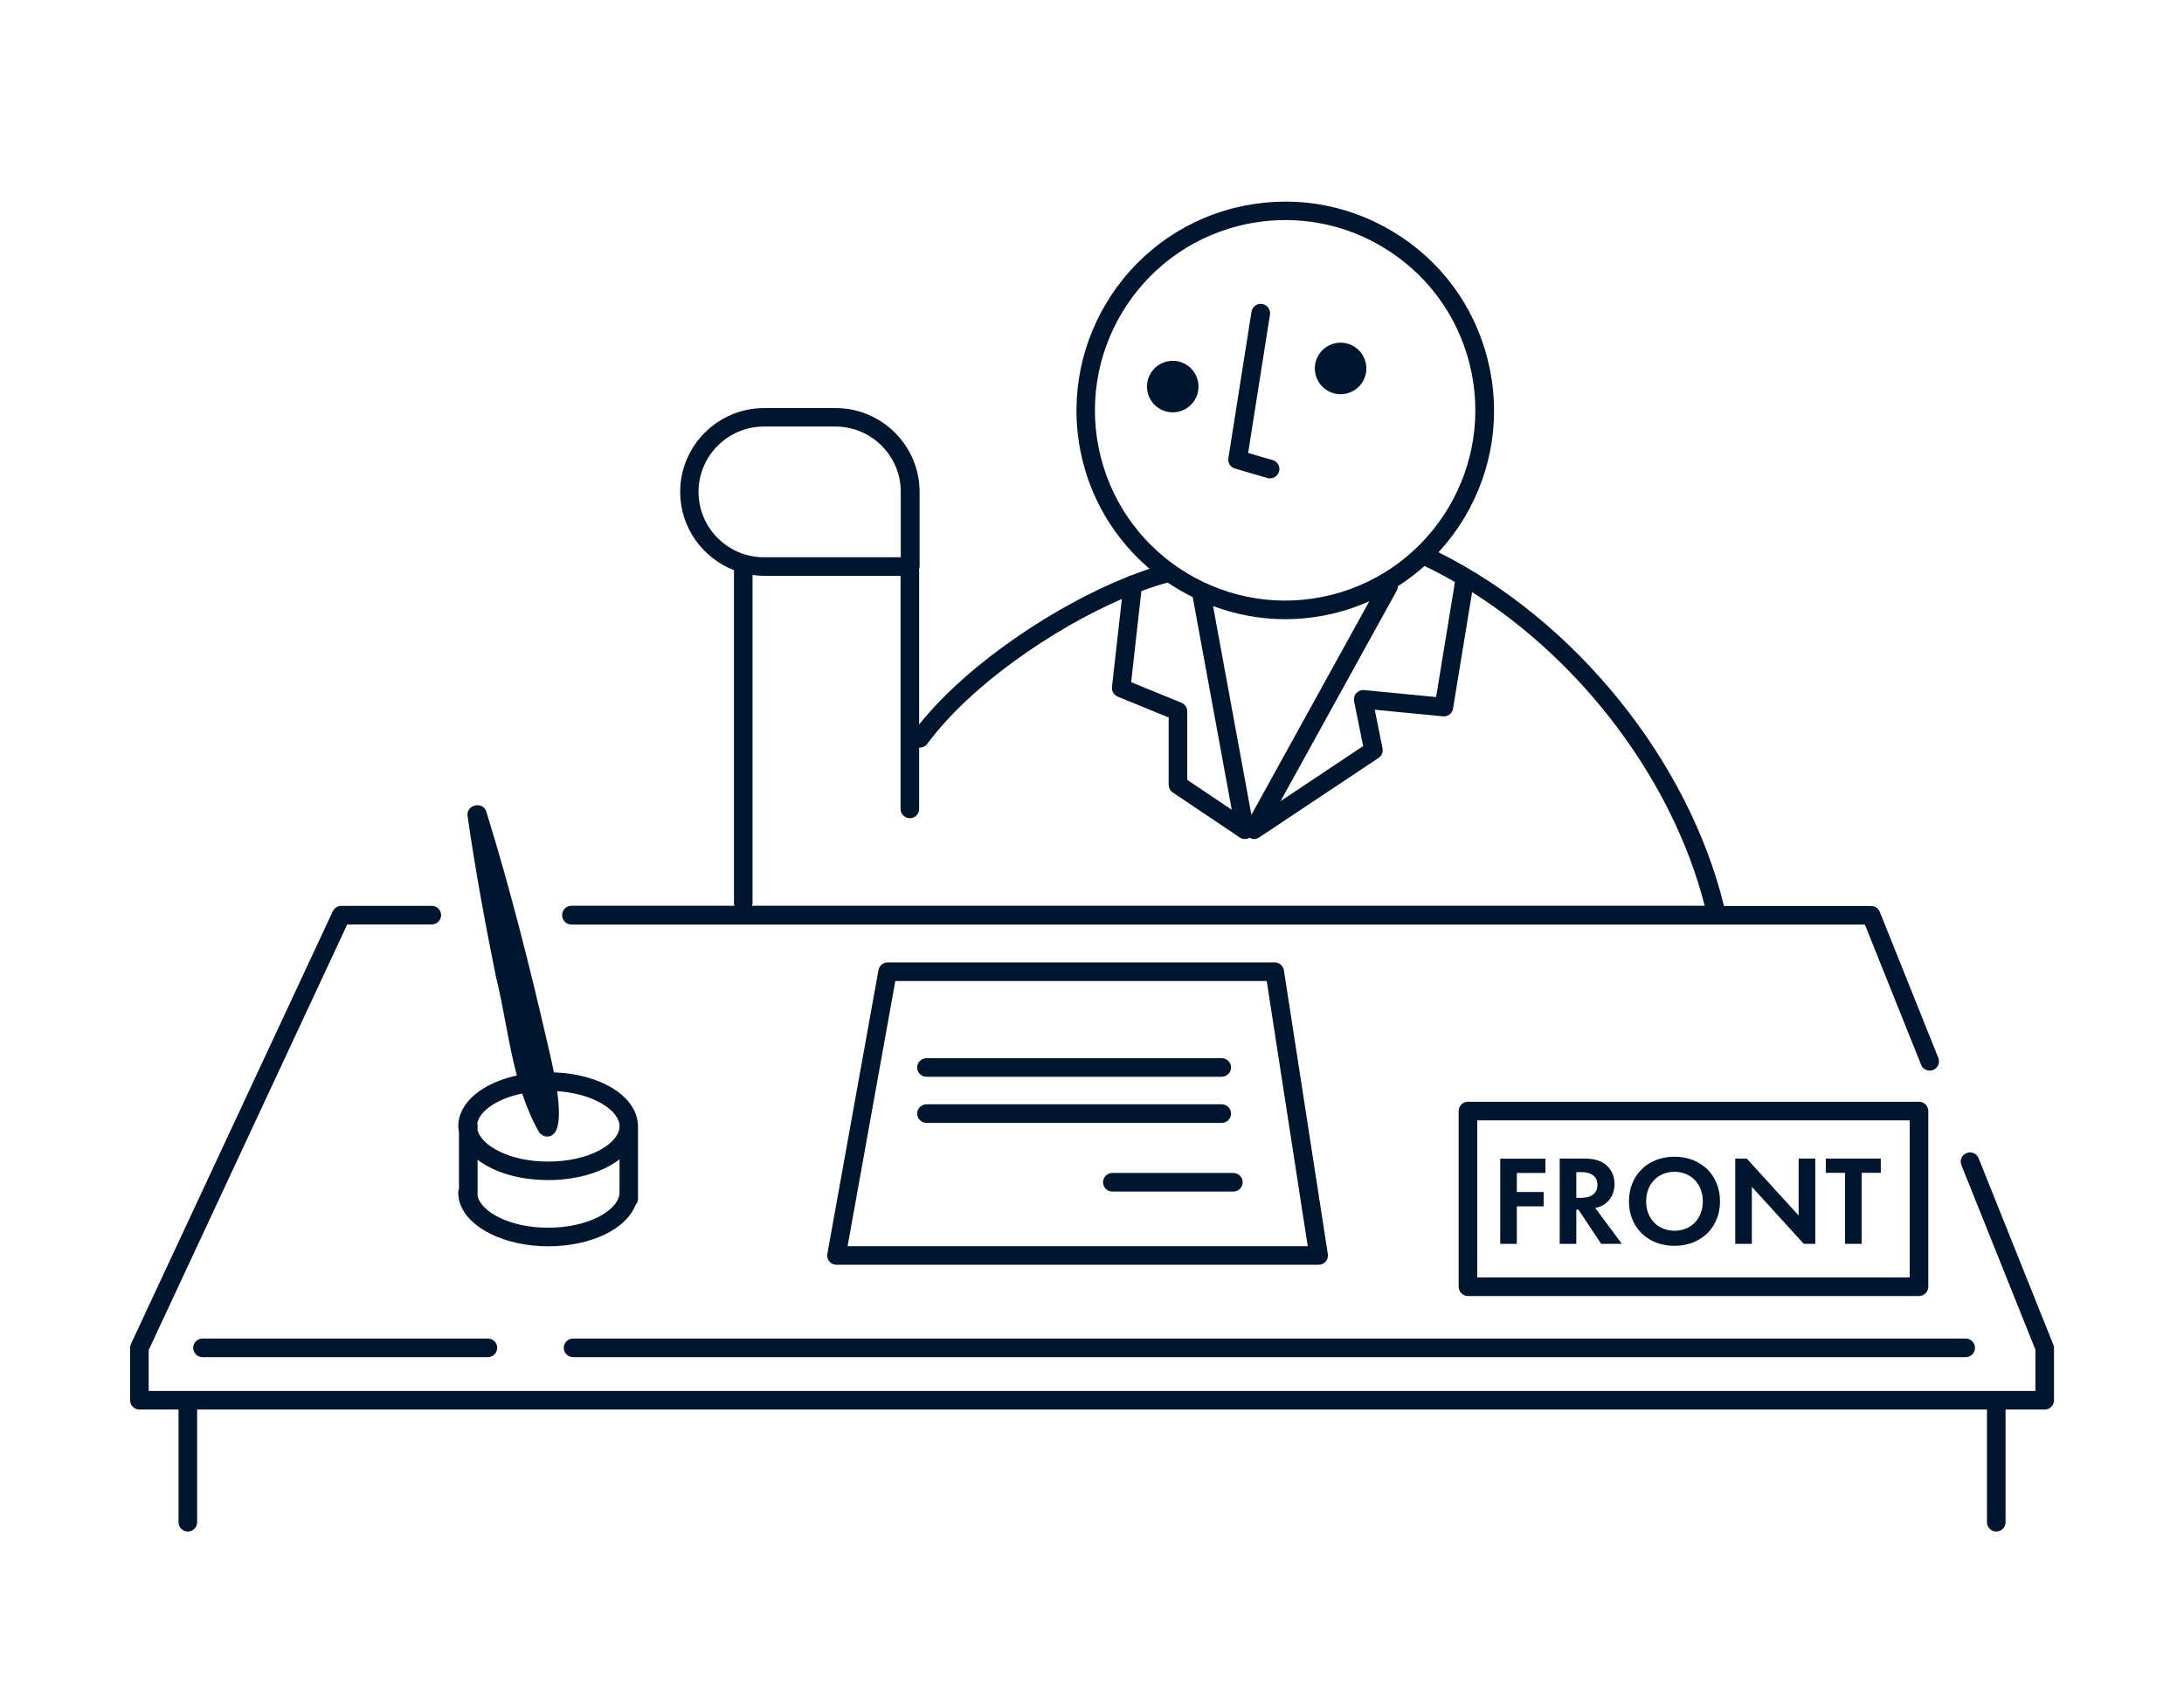 <?xml version="1.0" encoding="UTF-8"?>
<svg id="ol" xmlns="http://www.w3.org/2000/svg" viewBox="0 0 188 146">
  <defs>
    <style>
      .cls-1 {
        fill: none;
      }

      .cls-2 {
        fill: #00162f;
      }
    </style>
  </defs>
  <rect class="cls-1" width="188" height="146"/>
  <path class="cls-2" d="M110.09,40.6c-.1.35-.42.57-.77.57-.07,0-.15,0-.23-.03l-2.79-.82c-.39-.11-.63-.5-.56-.89l1.99-12.6c.07-.44.49-.74.92-.67.44.07.73.48.67.92l-1.88,11.9,2.12.62c.42.12.67.57.54.99ZM115.94,33.86c1.19-.3,1.91-1.5,1.61-2.69-.3-1.19-1.5-1.91-2.69-1.61-1.19.3-1.91,1.5-1.61,2.69.3,1.19,1.5,1.91,2.69,1.61ZM100.41,31.12c-1.19.3-1.91,1.5-1.61,2.69s1.5,1.91,2.69,1.61c1.19-.3,1.91-1.5,1.61-2.69-.3-1.19-1.5-1.91-2.69-1.61ZM72,108.85c-.24,0-.46-.1-.61-.29-.15-.18-.22-.42-.17-.65l4.4-24.42c.07-.38.4-.66.79-.66h33.32c.39,0,.73.29.79.68l3.78,24.42c.04.23-.03.47-.18.64-.15.18-.37.28-.61.28h-41.5ZM72.96,107.25h39.61l-3.53-22.82h-31.97l-4.11,22.82ZM48.39,78.75c0-.44.36-.8.8-.8h14.03c-.02-.07-.04-.13-.04-.2v-28.68c-2.7-1.05-4.63-3.67-4.63-6.73,0-3.98,3.24-7.22,7.23-7.22h6.15c3.98,0,7.23,3.24,7.23,7.22v6.43c0,.07-.02.13-.04.19v13.39c4.27-5.33,11.87-10.3,17.97-12.72.09-.06.18-.1.29-.11.54-.21,1.06-.4,1.57-.57-2.73-2.33-4.8-5.49-5.74-9.23-2.42-9.61,3.42-19.4,13.03-21.82,4.65-1.17,9.49-.46,13.61,2s7.04,6.38,8.21,11.04c1.17,4.65.46,9.49-2,13.61-.65,1.08-1.4,2.07-2.23,2.98,11.78,5.87,21.51,17.91,24.57,30.44h12.67c.33,0,.62.2.74.5l5.04,12.57c.17.41-.03.88-.44,1.04-.1.04-.2.06-.3.06-.32,0-.62-.19-.74-.5l-4.84-12.07H49.19c-.44,0-.8-.36-.8-.8ZM116.56,60.34c-.05-.25.02-.51.19-.69s.41-.29.67-.26l6.2.6,1.61-9.83s.02-.04.02-.06c-.86-.5-1.74-.97-2.62-1.39-.72.64-1.49,1.22-2.3,1.74,0,.12-.03.25-.09.37l-10.01,18.13,7.11-4.74-.78-3.86ZM117.89,51.74c-.92.4-1.87.75-2.87,1-1.47.37-2.94.55-4.39.55-2.15,0-4.24-.4-6.21-1.13l3.3,17.97,10.16-18.4ZM114.63,51.19c8.75-2.21,14.08-11.12,11.87-19.88-1.07-4.24-3.73-7.81-7.48-10.05-2.57-1.54-5.45-2.32-8.37-2.32-1.34,0-2.7.17-4.03.5-8.75,2.21-14.08,11.12-11.87,19.88,2.21,8.75,11.12,14.08,19.88,11.87ZM100.51,50.14c-.72.19-1.47.43-2.26.73l-.88,7.84,4.33,1.77c.3.12.5.42.5.74v5.9l3.83,2.57-3.36-18.3c-.74-.37-1.46-.79-2.15-1.25ZM65.77,47.96h11.77v-5.63c0-3.1-2.52-5.62-5.63-5.62h-6.15c-3.1,0-5.63,2.52-5.63,5.62s2.52,5.63,5.63,5.63ZM64.73,77.95h82.01c-2.72-10.66-10.41-20.91-20.02-26.99l-1.64,10.02c-.07.42-.45.72-.87.67l-5.87-.57.67,3.33c.06.32-.07.64-.34.82l-10.29,6.85c-.13.09-.29.13-.44.13-.13,0-.26-.05-.38-.11-.12.07-.26.11-.4.11-.16,0-.31-.04-.45-.14l-5.76-3.87c-.22-.15-.35-.4-.35-.66v-5.79l-4.39-1.8c-.33-.14-.53-.47-.49-.83l.85-7.57c-5.94,2.58-13.01,7.41-16.75,12.47-.16.21-.4.32-.64.32-.02,0-.04,0-.06,0v5.28c0,.44-.36.8-.8.8s-.8-.36-.8-.8v-20.06h-11.74c-.34,0-.67-.03-1-.08v28.26c0,.07-.02.13-.04.2ZM176.74,115.7l-6.42-16.02c-.16-.41-.63-.61-1.04-.44-.41.16-.61.63-.44,1.04l6.37,15.88v3.55H12.8v-3.52l17.09-36.63h7.28c.44,0,.8-.36.8-.8s-.36-.8-.8-.8h-7.79c-.31,0-.59.18-.73.46l-17.38,37.25c-.05.11-.07.22-.07.34v4.5c0,.44.36.8.8.8h3.37v9.7c0,.44.36.8.8.8s.8-.36.8-.8v-9.7h154.07v9.7c0,.44.36.8.8.8s.8-.36.8-.8v-9.7h3.37c.44,0,.8-.36.8-.8v-4.5c0-.1-.02-.2-.06-.3ZM48.53,116c0,.44.36.8.8.8h119.88c.44,0,.8-.36.8-.8s-.36-.8-.8-.8H49.33c-.44,0-.8.36-.8.8ZM17.43,115.2c-.44,0-.8.36-.8.8s.36.8.8.8h24.57c.44,0,.8-.36.8-.8s-.36-.8-.8-.8h-24.57ZM106.17,100.95h-10.42c-.44,0-.8.36-.8.8s.36.8.8.8h10.42c.44,0,.8-.36.8-.8s-.36-.8-.8-.8ZM105.97,95.84c0-.44-.36-.8-.8-.8h-25.42c-.44,0-.8.36-.8.8s.36.8.8.8h25.42c.44,0,.8-.36.8-.8ZM79.75,92.67h25.42c.44,0,.8-.36.8-.8s-.36-.8-.8-.8h-25.42c-.44,0-.8.36-.8.8s.36.8.8.8ZM39.51,102.35v-4.88c-.03-.18-.06-.36-.06-.55,0-2.03,2.07-3.71,5.04-4.36-.75-2.82-1.11-5.75-1.82-8.6-.92-4.55-1.76-9.12-2.42-13.72-.15-.99,1.33-1.33,1.62-.37,2.06,6.66,3.76,13.41,5.32,20.2.08.36.29,1.21.49,2.22,3.97.14,7.03,2,7.22,4.39,0,.03.02.06.02.1v6.4c0,.21-.09.4-.22.54-.8,2.05-3.81,3.54-7.52,3.54s-6.91-1.58-7.59-3.73c-.05-.11-.09-.22-.09-.35h0c-.03-.19-.06-.37-.06-.56,0-.1.02-.19.06-.27ZM53.33,102.62v-2.85c-1.4,1.09-3.61,1.79-6.14,1.79s-4.68-.68-6.08-1.75v3.16c.37,1.34,2.76,2.69,6.08,2.69,3.62,0,6.14-1.6,6.14-3.04ZM41.08,96.65s.03.08.03.13v.5c.37,1.34,2.76,2.69,6.08,2.69,3.62,0,6.14-1.6,6.14-3.04,0-1.33-2.17-2.81-5.37-3.02.28,2.01.28,3.99-.93,3.9-.28-.03-.51-.19-.65-.41-.6-1.07-1.06-2.17-1.43-3.29-2.18.45-3.65,1.51-3.87,2.55ZM126.36,111.54c-.44,0-.8-.36-.8-.8v-15.12c0-.44.36-.8.8-.8h38.83c.44,0,.8.36.8.8v15.12c0,.44-.36.8-.8.8h-38.83ZM127.16,109.94h37.23v-13.52h-37.23v13.52ZM129.14,107.05h1.43v-3.23h2.31v-1.23h-2.31v-1.64h2.46v-1.23h-3.89v7.34ZM137.32,103.96l2.29,3.09h-1.78l-1.96-2.95h-.18v2.95h-1.43v-7.34h2.12c1.01,0,1.53.26,1.87.55.56.47.73,1.1.73,1.65,0,.71-.29,1.34-.86,1.73-.19.13-.45.25-.8.32ZM137.51,101.98c0-1.09-1.12-1.1-1.39-1.1h-.43v2.21h.41c.28,0,1.41-.03,1.41-1.11ZM148.06,103.39c0,2.23-1.61,3.83-3.92,3.83s-3.92-1.6-3.92-3.83,1.61-3.84,3.92-3.84,3.92,1.61,3.92,3.84ZM146.58,103.39c0-1.49-1.01-2.54-2.44-2.54s-2.44,1.06-2.44,2.54,1.01,2.53,2.44,2.53,2.44-1.04,2.44-2.53ZM154.83,104.61l-4.47-4.9h-.99v7.34h1.43v-4.91l4.47,4.91h.99v-7.34h-1.43v4.9ZM157.17,100.94h1.65v6.11h1.43v-6.11h1.65v-1.23h-4.73v1.23Z"/>
</svg>
